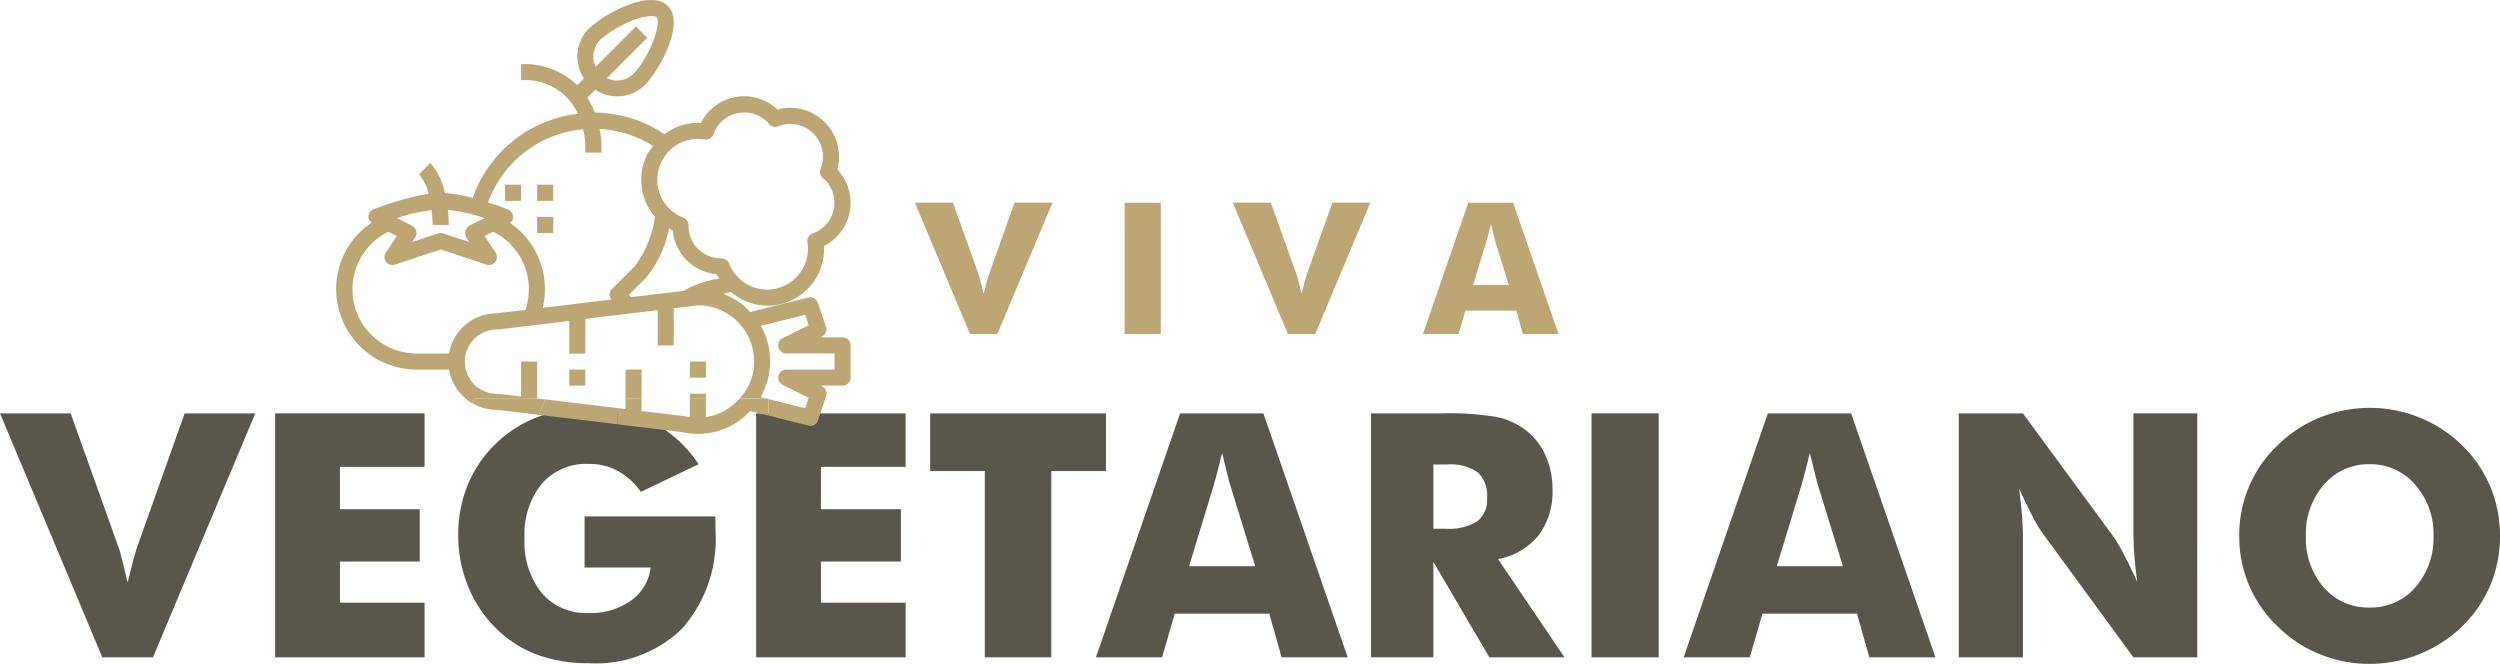 <?xml version="1.0" encoding="UTF-8"?>
<svg xmlns="http://www.w3.org/2000/svg" xmlns:xlink="http://www.w3.org/1999/xlink" id="Grupo_1595" data-name="Grupo 1595" width="181.45" height="48.181" viewBox="0 0 181.45 48.181">
  <defs>
    <clipPath id="clip-path">
      <path id="Caminho_1891" data-name="Caminho 1891" d="M0,14.677H181.45V-33.5H0Z" transform="translate(0 33.504)" fill="none"></path>
    </clipPath>
  </defs>
  <g id="Grupo_1570" data-name="Grupo 1570" transform="translate(0 0)" clip-path="url(#clip-path)">
    <g id="Grupo_1569" data-name="Grupo 1569" transform="translate(0 30.003)">
      <path id="Caminho_1890" data-name="Caminho 1890" d="M2.262,5.394-5.164-12.313H-.036L3.508-2.406c.032.1.1.355.2.755s.232.938.393,1.615q.192-.811.364-1.463t.253-.907l3.519-9.907h5.128L5.939,5.394Z" transform="translate(5.164 12.313)" fill="#59574c"></path>
    </g>
  </g>
  <g id="Grupo_1571" data-name="Grupo 1571" transform="translate(19.968 30.003)">
    <path id="Caminho_1892" data-name="Caminho 1892" d="M0,0V17.707H10.847V13.739H4.705V10.754H10.5v-3.8H4.705V3.883h6.142V0Z" fill="#59574c"></path>
  </g>
  <g id="Grupo_1573" data-name="Grupo 1573" transform="translate(0 0)" clip-path="url(#clip-path)">
    <g id="Grupo_1572" data-name="Grupo 1572" transform="translate(33.259 29.605)">
      <path id="Caminho_1893" data-name="Caminho 1893" d="M2.793,3.53V-.184h9.481c.007.121.014.255.017.4s.007.36.007.641A9.85,9.85,0,0,1,9.885,7.95a8.954,8.954,0,0,1-6.791,2.522A10.6,10.6,0,0,1-.733,9.826,8.489,8.489,0,0,1-3.726,7.847,8.935,8.935,0,0,1-5.68,4.841a9.683,9.683,0,0,1-.695-3.634A9.576,9.576,0,0,1-5.7-2.438,8.943,8.943,0,0,1-3.679-5.433,8.985,8.985,0,0,1-.624-7.391a10.221,10.221,0,0,1,3.719-.666A9.927,9.927,0,0,1,7.7-7.029a9,9,0,0,1,3.368,3.06L6.88-1.961A5.046,5.046,0,0,0,5.193-3.49a4.354,4.354,0,0,0-2.1-.5A4.267,4.267,0,0,0-.315-2.548,5.844,5.844,0,0,0-1.562,1.4,5.91,5.91,0,0,0-.315,5.38a4.254,4.254,0,0,0,3.41,1.451,5.04,5.04,0,0,0,3.066-.9,3.444,3.444,0,0,0,1.432-2.4Z" transform="translate(6.375 8.057)" fill="#59574c"></path>
    </g>
  </g>
  <g id="Grupo_1574" data-name="Grupo 1574" transform="translate(54.884 30.003)">
    <path id="Caminho_1895" data-name="Caminho 1895" d="M0,0V17.707H10.849V13.739H4.7V10.754H10.5v-3.8H4.7V3.883h6.145V0Z" fill="#59574c"></path>
  </g>
  <g id="Grupo_1575" data-name="Grupo 1575" transform="translate(67.511 30.003)">
    <path id="Caminho_1896" data-name="Caminho 1896" d="M0,0V4.185H3.966V17.707H8.792V4.185h3.966V0Z" fill="#59574c"></path>
  </g>
  <g id="Grupo_1578" data-name="Grupo 1578" transform="translate(0 0)" clip-path="url(#clip-path)">
    <g id="Grupo_1576" data-name="Grupo 1576" transform="translate(79.543 30.003)">
      <path id="Caminho_1897" data-name="Caminho 1897" d="M0,5.394,6.108-12.313h6.047l6.12,17.707h-4.8l-.894-3.17H5.721L4.8,5.394ZM6.76-1.223h4.8l-1.8-5.841c-.055-.177-.132-.463-.229-.857s-.221-.9-.374-1.524c-.106.436-.209.85-.309,1.245s-.2.774-.309,1.136Z" transform="translate(0 12.313)" fill="#59574c"></path>
    </g>
    <g id="Grupo_1577" data-name="Grupo 1577" transform="translate(99.511 30.003)">
      <path id="Caminho_1898" data-name="Caminho 1898" d="M0,5.394V-12.313H5.043a21.029,21.029,0,0,1,4.13.273,5.289,5.289,0,0,1,2.013.913,4.785,4.785,0,0,1,1.47,1.851A5.9,5.9,0,0,1,13.17-6.8a5.266,5.266,0,0,1-1.01,3.345A4.931,4.931,0,0,1,9.215-1.74l4.826,7.134H8.587L4.523-1.536v6.93ZM4.523-3.942h.894A3.872,3.872,0,0,0,7.7-4.475a1.935,1.935,0,0,0,.72-1.668,2.346,2.346,0,0,0-.673-1.893A3.518,3.518,0,0,0,5.491-8.6H4.523Z" transform="translate(0 12.313)" fill="#59574c"></path>
    </g>
  </g>
  <path id="Caminho_1900" data-name="Caminho 1900" d="M80.324,5.066H85.2V-12.641H80.324Z" transform="translate(35.188 42.644)" fill="#59574c"></path>
  <g id="Grupo_1582" data-name="Grupo 1582" transform="translate(0 0)" clip-path="url(#clip-path)">
    <g id="Grupo_1579" data-name="Grupo 1579" transform="translate(122.2 30.003)">
      <path id="Caminho_1901" data-name="Caminho 1901" d="M0,5.394,6.108-12.313h6.047l6.12,17.707h-4.8l-.894-3.17H5.721L4.8,5.394ZM6.76-1.223h4.8l-1.8-5.841c-.055-.177-.132-.463-.229-.857s-.221-.9-.374-1.524c-.106.436-.209.85-.309,1.245s-.2.774-.309,1.136Z" transform="translate(0 12.313)" fill="#59574c"></path>
    </g>
    <g id="Grupo_1580" data-name="Grupo 1580" transform="translate(142.168 30.003)">
      <path id="Caminho_1902" data-name="Caminho 1902" d="M0,5.394V-12.313H4.657l6.687,9.107a12.616,12.616,0,0,1,.636,1.12q.44.839.974,2c-.1-.736-.167-1.388-.211-1.96s-.068-1.081-.068-1.524v-8.745h4.633V5.394H12.674L5.987-3.749A10.087,10.087,0,0,1,5.34-4.868Q4.9-5.709,4.378-6.845q.147,1.113.211,1.973t.068,1.521V5.394Z" transform="translate(0 12.313)" fill="#59574c"></path>
    </g>
    <g id="Grupo_1581" data-name="Grupo 1581" transform="translate(162.523 29.604)">
      <path id="Caminho_1903" data-name="Caminho 1903" d="M5.766,2.83a9.144,9.144,0,0,1-.7,3.581A9.115,9.115,0,0,1,3.02,9.4a9.656,9.656,0,0,1-3.1,2.012,9.494,9.494,0,0,1-3.617.708,9.5,9.5,0,0,1-3.633-.708A9.264,9.264,0,0,1-10.38,9.4a8.955,8.955,0,0,1-2.074-3,9.069,9.069,0,0,1-.708-3.568,9.072,9.072,0,0,1,.708-3.574A8.965,8.965,0,0,1-10.38-3.737,9.272,9.272,0,0,1-7.325-5.751a9.526,9.526,0,0,1,3.633-.708,9.586,9.586,0,0,1,3.634.708A9.375,9.375,0,0,1,3.02-3.737,9.088,9.088,0,0,1,5.058-.75,9.141,9.141,0,0,1,5.766,2.83m-9.458,5.2A4.253,4.253,0,0,0-.372,6.556,5.4,5.4,0,0,0,.939,2.83,5.361,5.361,0,0,0-.391-.882a4.246,4.246,0,0,0-3.3-1.488A4.241,4.241,0,0,0-7.012-.889,5.4,5.4,0,0,0-8.323,2.83,5.425,5.425,0,0,0-7.03,6.566,4.244,4.244,0,0,0-3.693,8.031" transform="translate(13.161 6.459)" fill="#59574c"></path>
    </g>
  </g>
  <g id="Grupo_1583" data-name="Grupo 1583" transform="translate(55.647 28.932)">
    <path id="Caminho_1905" data-name="Caminho 1905" d="M0,0,.115.029V0Z" fill="#59574c"></path>
  </g>
  <path id="Caminho_1906" data-name="Caminho 1906" d="M28.732-13.685H29.9v-1.166H28.732Z" transform="translate(12.587 41.675)" fill="#bba674"></path>
  <path id="Caminho_1907" data-name="Caminho 1907" d="M34.816-14.089h1.166v-1.168H34.816Z" transform="translate(15.252 41.498)" fill="#bba674"></path>
  <path id="Caminho_1908" data-name="Caminho 1908" d="M34.816-13.277h1.166v-.357H34.816Z" transform="translate(15.252 42.209)" fill="#bba674"></path>
  <path id="Caminho_1909" data-name="Caminho 1909" d="M31.57-12.744h1.168v-2.107H31.57Z" transform="translate(13.83 41.675)" fill="#bba674"></path>
  <g id="Grupo_1585" data-name="Grupo 1585" transform="translate(0 0)" clip-path="url(#clip-path)">
    <g id="Grupo_1584" data-name="Grupo 1584" transform="translate(24.403 0)">
      <path id="Caminho_1910" data-name="Caminho 1910" d="M9.53,6.758h0q.108,0,.216,0a4.122,4.122,0,0,0,3.906-4.326,3.424,3.424,0,0,0,.889-.641,3.537,3.537,0,0,0,.078-4.923,3.522,3.522,0,0,0,0-1.845,3.539,3.539,0,0,0-4.339-2.5A3.54,3.54,0,0,0,5.356-7.4a3.408,3.408,0,0,0-.641.89,4.146,4.146,0,0,0-2.65.823A9.229,9.229,0,0,0-2.989-7.258a6.229,6.229,0,0,0-.538-1.079l.574-.575a2.864,2.864,0,0,0,1.588.479A2.879,2.879,0,0,0,.681-9.277,9.032,9.032,0,0,0,2.3-11.916c.587-1.437.591-2.5.013-3.08s-1.645-.574-3.08.013a9,9,0,0,0-2.639,1.618,2.89,2.89,0,0,0-.847,2.044,2.879,2.879,0,0,0,.476,1.585l-.486.486a5.489,5.489,0,0,0-4.074-1.514V-9.6A4.171,4.171,0,0,1-4.214-7.17,9.248,9.248,0,0,0-11.85-1.064a10.648,10.648,0,0,0-2.016-.348A4.6,4.6,0,0,0-14.924-3.6l-.825.825a3.223,3.223,0,0,1,.695,1.412,20.714,20.714,0,0,0-4,1.136.587.587,0,0,0-.306.282.562.562,0,0,0,.171.679,5.874,5.874,0,0,0-.853.7,5.777,5.777,0,0,0-1.713,4.123A5.84,5.84,0,0,0-15.92,11.4h2.356a3.508,3.508,0,0,0,1.7,2.449l.121-.342h4.659l-.089-.012V10.815H-8.337v2.54l-1.681-.2a.279.279,0,0,0-.069,0,2.333,2.333,0,0,1-2.333-2.334,2.332,2.332,0,0,1,2.333-2.333.556.556,0,0,0,.069,0l5.18-.621v2.376h1.166V7.717l5.249-.631V9.648H2.745v-2.7l1.783-.214A4.1,4.1,0,0,1,7.2,7.753a3.962,3.962,0,0,1,.466.492,3.635,3.635,0,0,1,.406.6,4.077,4.077,0,0,1,.4,2.916,3.983,3.983,0,0,1-.955,1.74h1.98l-.443-.111a5.232,5.232,0,0,0,.043-5.112c-.01-.017-.024-.033-.035-.052l3.221-.805.252.758-1.88.941a.584.584,0,0,0,.26,1.109h3.5V11.4h-3.5a.583.583,0,0,0-.26,1.107l1.878.938-.253.758-2.669-.667v1.2l2.912.729a.58.58,0,0,0,.695-.391l.582-1.75a.582.582,0,0,0-.292-.706l-.122-.058h1.612a.583.583,0,0,0,.582-.584V9.643a.583.583,0,0,0-.582-.584H13.381L13.5,9a.582.582,0,0,0,.292-.7l-.584-1.75a.585.585,0,0,0-.695-.383L8.293,7.22c-.109-.115-.209-.237-.328-.342a5.248,5.248,0,0,0-1.618-.972c.186-.043.367-.106.554-.138a4.086,4.086,0,0,0,2.629.991m-12.112-19.3A7.926,7.926,0,0,1-.327-13.906a4.048,4.048,0,0,1,1.438-.358.563.563,0,0,1,.377.091c.134.137.175.729-.267,1.815A7.926,7.926,0,0,1-.144-10.1c-.01.012-.023.023-.033.035a1.718,1.718,0,0,1-1.931.314L.821-12.685,0-13.509l-2.922,2.922a1.709,1.709,0,0,1,.345-1.954M-14.83-.174A9.741,9.741,0,0,1-14.752.9h1.166c0-.112-.009-.542-.069-1.094a11.9,11.9,0,0,1,2.665.6L-12.1.961c-.022.012-.043.024-.063.037a.535.535,0,0,0-.151.224l-.023-.012-.016.072a.5.5,0,0,0-.04.177l-.012.052h.022a.55.55,0,0,0,.059.295l.223.335-1.887-.628a.574.574,0,0,0-.184-.03.576.576,0,0,0-.186.03l-1.887.628.223-.335a.667.667,0,0,0,.037-.063.585.585,0,0,0-.262-.782L-17.352.406a11.845,11.845,0,0,1,2.522-.58m6.806,7.238-2.1.252a3.492,3.492,0,0,0-3.44,2.916H-15.92A4.666,4.666,0,0,1-20.2,7.409,4.653,4.653,0,0,1-17.975,1.4l.62.309-.8,1.2a.583.583,0,0,0-.066.5.582.582,0,0,0,.735.372l3.316-1.106,3.315,1.106a.581.581,0,0,0,.184.03.581.581,0,0,0,.325-.1.583.583,0,0,0,.161-.808l-.8-1.2.62-.311A4.636,4.636,0,0,1-8.024,7.064m6.243-.749-4.983.6A5.819,5.819,0,0,0-9.155.742a.576.576,0,0,0,.194-.21.584.584,0,0,0-.326-.758c-.053-.022-.65-.255-1.444-.509a8.1,8.1,0,0,1,6.9-5.308,6.323,6.323,0,0,1,.157,1.11v.582H-2.5v-.582a6.941,6.941,0,0,0-.141-1.133A8.036,8.036,0,0,1,1.246-4.824a4.24,4.24,0,0,0-.43.6A4.128,4.128,0,0,0,1.381.308,7.818,7.818,0,0,1-.077,3.888L-1.751,5.561a.57.57,0,0,0-.03.754M4.7,5.117a7.956,7.956,0,0,0-1.261.571l-3.781.454-.168-.168L.747,4.713A7.887,7.887,0,0,0,2.4,1.139c.091.055.171.121.267.168a3.529,3.529,0,0,0,3.171,3.17,3.7,3.7,0,0,0,.21.3,13.416,13.416,0,0,0-1.35.335M6.223,3.328l-.007,0a2.431,2.431,0,0,1-1.708-.692A2.356,2.356,0,0,1,3.816.927.579.579,0,0,0,3.444.376,2.956,2.956,0,0,1,2.417-.29a2.963,2.963,0,0,1-.828-2.571,2.96,2.96,0,0,1,3.4-2.445.582.582,0,0,0,.641-.38,2.351,2.351,0,0,1,.549-.884,2.376,2.376,0,0,1,3.355,0c.014.016.026.035.04.05a.915.915,0,0,0,.081.1.579.579,0,0,0,.659.163,2.377,2.377,0,0,1,1.773,0A2.373,2.373,0,0,1,13.4-3.171a.582.582,0,0,0,.161.66,1.092,1.092,0,0,0,.1.081c.016.013.033.024.05.04a2.378,2.378,0,0,1,0,3.355,2.33,2.33,0,0,1-.884.548.583.583,0,0,0-.38.641A2.961,2.961,0,0,1,7.434,4.726,2.914,2.914,0,0,1,6.767,3.7a.585.585,0,0,0-.544-.372" transform="translate(21.753 15.426)" fill="#bba674"></path>
    </g>
  </g>
  <g id="Grupo_1586" data-name="Grupo 1586" transform="translate(39.106 28.991)">
    <path id="Caminho_1912" data-name="Caminho 1912" d="M.143,0-.326,1.119,5.363,1.8V.627Z" transform="translate(0.326)" fill="#bba674"></path>
  </g>
  <g id="Grupo_1589" data-name="Grupo 1589" transform="translate(0 0)" clip-path="url(#clip-path)">
    <g id="Grupo_1587" data-name="Grupo 1587" transform="translate(34.295 28.932)">
      <path id="Caminho_1913" data-name="Caminho 1913" d="M1.456,0H-3.2l-.121.342A3.463,3.463,0,0,0-1.587.81l3.075.37L1.957.06Z" transform="translate(3.324)" fill="#bba674"></path>
    </g>
    <g id="Grupo_1588" data-name="Grupo 1588" transform="translate(44.795 28.932)">
      <path id="Caminho_1914" data-name="Caminho 1914" d="M3.306,0H1.326A4.067,4.067,0,0,1-1.108,1.343V0H-2.274V1.329c-.118-.017-.236-.02-.355-.047-.022-.006-.043-.009-.065-.013L-5.773.9V0H-6.941V.759L-7.546.686V1.861l4.681.562A5.3,5.3,0,0,0-1.69,2.56,5.247,5.247,0,0,0,.841,1.908,5.177,5.177,0,0,0,2.1.9l1.317.329V.029Z" transform="translate(7.546)" fill="#bba674"></path>
    </g>
  </g>
  <path id="Caminho_1916" data-name="Caminho 1916" d="M25.487-23.012h1.166V-24.18H25.487Z" transform="translate(11.165 37.589)" fill="#bba674"></path>
  <path id="Caminho_1917" data-name="Caminho 1917" d="M27.109-23.012h1.168V-24.18H27.109Z" transform="translate(11.876 37.589)" fill="#bba674"></path>
  <path id="Caminho_1918" data-name="Caminho 1918" d="M27.109-21.391h1.168v-1.166H27.109Z" transform="translate(11.876 38.3)" fill="#bba674"></path>
  <g id="Grupo_1591" data-name="Grupo 1591" transform="translate(0 0)" clip-path="url(#clip-path)">
    <g id="Grupo_1590" data-name="Grupo 1590" transform="translate(66.406 14.716)">
      <path id="Caminho_1919" data-name="Caminho 1919" d="M1.218,2.9l-4-9.534H-.02L1.888-1.3c.017.056.053.193.108.407s.125.5.211.869c.07-.289.135-.554.2-.787s.106-.4.137-.489l1.9-5.334H7.2L3.2,2.9Z" transform="translate(2.781 6.63)" fill="#bba674"></path>
    </g>
  </g>
  <path id="Caminho_1921" data-name="Caminho 1921" d="M56.76-23.27h2.624v9.534H56.76Z" transform="translate(24.865 37.987)" fill="#bba674"></path>
  <g id="Grupo_1594" data-name="Grupo 1594" transform="translate(0 0)" clip-path="url(#clip-path)">
    <g id="Grupo_1592" data-name="Grupo 1592" transform="translate(89.478 14.716)">
      <path id="Caminho_1922" data-name="Caminho 1922" d="M1.218,2.9l-4-9.534H-.02L1.89-1.3c.016.056.053.193.106.407s.125.5.211.869c.07-.289.135-.554.2-.787s.106-.4.137-.489l1.9-5.334H7.2L3.2,2.9Z" transform="translate(2.781 6.63)" fill="#bba674"></path>
    </g>
    <g id="Grupo_1593" data-name="Grupo 1593" transform="translate(103.278 14.716)">
      <path id="Caminho_1923" data-name="Caminho 1923" d="M0,2.9,3.289-6.63H6.546L9.841,2.9H7.255L6.773,1.2H3.08L2.586,2.9ZM3.641-.659H6.227L5.256-3.8c-.032-.095-.072-.249-.124-.462s-.119-.488-.2-.821c-.056.234-.112.459-.165.672S4.654-4,4.6-3.8Z" transform="translate(0 6.63)" fill="#bba674"></path>
    </g>
  </g>
</svg>
